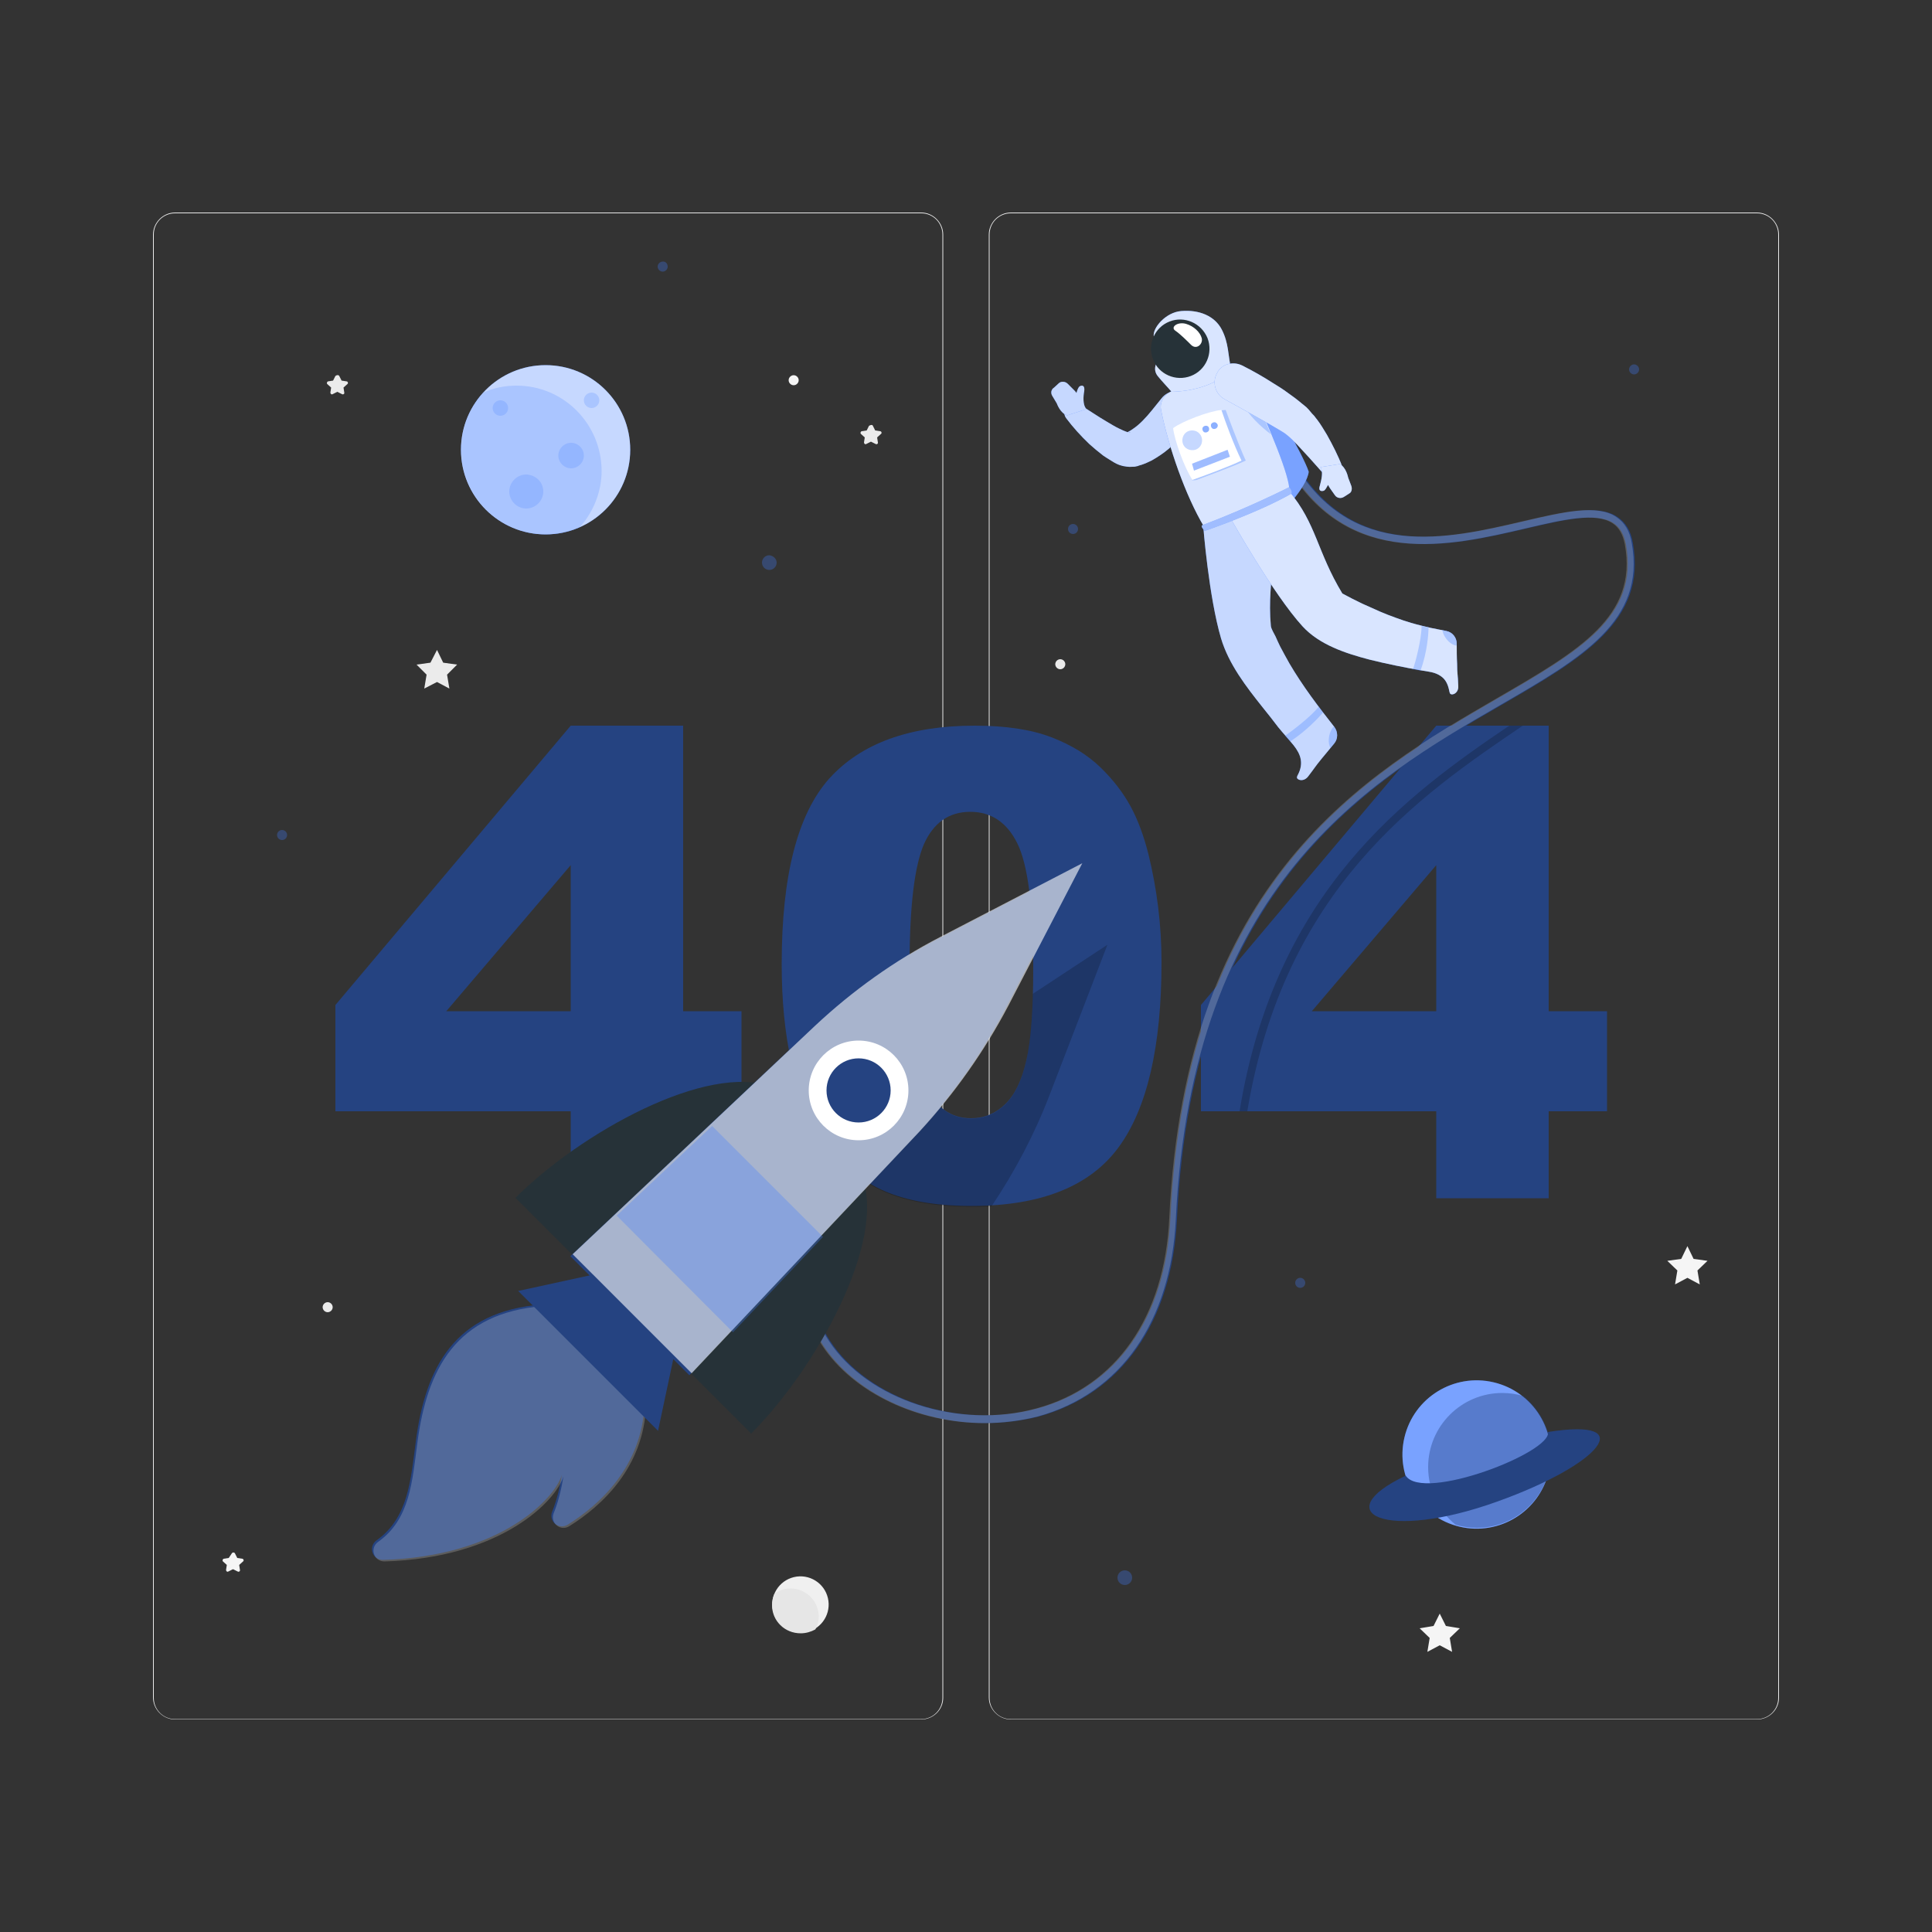 <?xml version="1.0" encoding="utf-8"?>
<!-- Generator: Adobe Illustrator 23.0.0, SVG Export Plug-In . SVG Version: 6.00 Build 0)  -->
<svg version="1.1" xmlns="http://www.w3.org/2000/svg" xmlns:xlink="http://www.w3.org/1999/xlink" x="0px" y="0px"
	 viewBox="0 0 500 500" style="enable-background:new 0 0 500 500;" xml:space="preserve">
<rect x="0" y="0" width="500" height="500" fill="#333333" stroke="none"/>
<style type="text/css">
	.st0{fill:#EBEBEB;}
	.st1{fill:#F5F5F5;}
	.st2{fill:#F0F0F0;}
	.st3{fill:#E6E6E6;}
	.st4{display:none;}
	.st5{display:inline;}
	.st6{fill:#407BFF;}
	.st7{opacity:0.9;fill:#FFFFFF;}
	.st8{fill:#254381;}
	.st9{opacity:0.3;}
	.st10{opacity:0.7;fill:#FFFFFF;}
	.st11{opacity:0.2;fill:#407BFF;}
	.st12{opacity:0.3;fill:#FFFFFF;}
	.st13{opacity:0.4;fill:#254381;}
	.st14{opacity:0.2;}
	.st15{opacity:0.2;fill:#FFFFFF;}
	.st16{opacity:0.3;fill:#407BFF;}
	.st17{opacity:0.8;fill:#FFFFFF;}
	.st18{fill:#263238;}
	.st19{fill:#FFFFFF;}
	.st20{opacity:0.5;fill:#FFFFFF;}
	.st21{opacity:0.6;fill:#407BFF;}
	.st22{opacity:0.5;fill:#407BFF;}
	.st23{opacity:0.6;fill:#FFFFFF;}
</style>
<g id="Background_Complete">
	<g>
		<path class="st0" d="M238.4,445H45.3c-3.1,0-5.7-2.6-5.7-5.7V60.7c0-3.1,2.6-5.7,5.7-5.7h193.1c3.1,0,5.7,2.6,5.7,5.7v378.7
			C244.1,442.5,241.5,445,238.4,445z M45.3,55.2c-3,0-5.5,2.4-5.5,5.5v378.7c0,3,2.4,5.5,5.5,5.5h193.1c3,0,5.5-2.4,5.5-5.5V60.7
			c0-3-2.4-5.5-5.5-5.5H45.3z"/>
		<path class="st0" d="M454.7,445H261.6c-3.1,0-5.7-2.6-5.7-5.7V60.7c0-3.1,2.6-5.7,5.7-5.7h193.1c3.1,0,5.7,2.6,5.7,5.7v378.7
			C460.4,442.5,457.8,445,454.7,445z M261.6,55.2c-3,0-5.5,2.4-5.5,5.5v378.7c0,3,2.4,5.5,5.5,5.5h193.1c3,0,5.5-2.4,5.5-5.5V60.7
			c0-3-2.4-5.5-5.5-5.5H261.6z"/>
	</g>
	<g>
		<g>
			<polygon class="st0" points="113.1,168.2 114.7,171.5 118.3,172 115.7,174.6 116.3,178.2 113.1,176.5 109.8,178.2 110.4,174.6 
				107.8,172 111.4,171.5 			"/>
			<polygon class="st1" points="436.7,322.5 438.3,325.8 441.9,326.3 439.3,328.8 439.9,332.4 436.7,330.7 433.5,332.4 434.1,328.8 
				431.5,326.3 435.1,325.8 			"/>
			<polygon class="st1" points="372.6,417.6 374.2,420.8 377.8,421.4 375.2,423.9 375.8,427.5 372.6,425.8 369.4,427.5 370,423.9 
				367.4,421.4 371,420.8 			"/>
			<path class="st0" d="M225.9,110.2l0.6,1.2l1.3,0.2c0.3,0,0.5,0.5,0.2,0.7l-1,0.9l0.2,1.3c0.1,0.3-0.3,0.6-0.6,0.4l-1.2-0.6
				l-1.2,0.6c-0.3,0.2-0.6-0.1-0.6-0.4l0.2-1.3l-1-0.9c-0.2-0.2-0.1-0.6,0.2-0.7l1.3-0.2l0.6-1.2
				C225.4,109.9,225.8,109.9,225.9,110.2z"/>
			<path class="st1" d="M60.8,402l0.6,1.2l1.3,0.2c0.3,0,0.5,0.5,0.2,0.7l-1,0.9l0.2,1.3c0.1,0.3-0.3,0.6-0.6,0.4l-1.2-0.6l-1.2,0.6
				c-0.3,0.2-0.6-0.1-0.6-0.4l0.2-1.3l-1-0.9c-0.2-0.2-0.1-0.6,0.2-0.7l1.3-0.2L60,402C60.2,401.7,60.6,401.7,60.8,402z"/>
			<path class="st0" d="M87.8,97.3l0.6,1.2l1.3,0.2c0.3,0,0.5,0.5,0.2,0.7l-1,0.9l0.2,1.3c0.1,0.3-0.3,0.6-0.6,0.4l-1.2-0.6
				l-1.2,0.6c-0.3,0.2-0.6-0.1-0.6-0.4l0.2-1.3l-1-0.9c-0.2-0.2-0.1-0.6,0.2-0.7l1.3-0.2l0.6-1.2C87.2,97,87.6,97,87.8,97.3z"/>
			<path class="st0" d="M86.1,338.3c0,0.7-0.6,1.3-1.3,1.3c-0.7,0-1.3-0.6-1.3-1.3c0-0.7,0.6-1.3,1.3-1.3
				C85.5,337,86.1,337.6,86.1,338.3z"/>
			<path class="st0" d="M275.7,171.9c0,0.7-0.6,1.3-1.3,1.3c-0.7,0-1.3-0.6-1.3-1.3c0-0.7,0.6-1.3,1.3-1.3
				C275.1,170.6,275.7,171.2,275.7,171.9z"/>
			<path class="st1" d="M206.7,98.4c0,0.7-0.6,1.3-1.3,1.3c-0.7,0-1.3-0.6-1.3-1.3c0-0.7,0.6-1.3,1.3-1.3
				C206.1,97.1,206.7,97.7,206.7,98.4z"/>
		</g>
		<g>
			
				<ellipse transform="matrix(0.973 -0.23 0.23 0.973 -89.892 58.703)" class="st2" cx="207.1" cy="415.4" rx="7.3" ry="7.3"/>
		</g>
		<path class="st3" d="M204.6,411.1c-1.6,0-3,0.5-4.2,1.4c-0.4,0.9-0.6,1.9-0.6,2.9c0,4.1,3.3,7.3,7.4,7.3c1.4,0,2.7-0.4,3.8-1
			c0,0,0,0,0,0c0.6-1,0.9-2.2,0.9-3.4C211.8,414.3,208.6,411.1,204.6,411.1z"/>
	</g>
</g>
<g id="Background_Simple" class="st4">
	<g class="st5">
		<path class="st6" d="M104.7,145.9c-15.3,40.8-2.1,95.9,21.6,139c61,111.9,209.4,48.6,206.9-2.2c3.5-48.5-40.1-62.9-54.9-90.1
			C195.4,39.2,117,111.5,104.7,145.9z"/>
		<path class="st7" d="M104.7,145.9c-15.3,40.8-2.1,95.9,21.6,139c61,111.9,209.4,48.6,206.9-2.2c3.5-48.5-40.1-62.9-54.9-90.1
			C195.4,39.2,117,111.5,104.7,145.9z"/>
	</g>
</g>
<g id="_x34_04">
	<g>
		<path class="st8" d="M147.7,287.6H86.8v-27.5l60.9-72.3h29.1v73.9h15.1v25.9h-15.1v22.5h-29.1V287.6z M147.7,261.7v-37.8
			l-32.2,37.8H147.7z"/>
		<path class="st8" d="M202.3,249.5c0-22.9,4.1-38.8,12.3-48c8.2-9.1,20.8-13.7,37.6-13.7c8.1,0,14.7,1,19.9,3
			c5.2,2,9.4,4.6,12.7,7.8c3.3,3.2,5.9,6.6,7.8,10.1c1.9,3.5,3.4,7.6,4.6,12.3c2.2,9,3.4,18.3,3.4,28c0,21.8-3.7,37.8-11.1,47.9
			c-7.4,10.1-20.1,15.2-38.1,15.2c-10.1,0-18.3-1.6-24.5-4.8c-6.2-3.2-11.3-8-15.3-14.2c-2.9-4.4-5.2-10.5-6.8-18.2
			C203.1,267.3,202.3,258.8,202.3,249.5z M235.4,249.6c0,15.3,1.4,25.8,4.1,31.4c2.7,5.6,6.6,8.4,11.8,8.4c3.4,0,6.3-1.2,8.8-3.6
			c2.5-2.4,4.3-6.1,5.5-11.3c1.2-5.1,1.8-13.1,1.8-24c0-16-1.4-26.7-4.1-32.2c-2.7-5.5-6.8-8.2-12.2-8.2c-5.5,0-9.5,2.8-12,8.4
			C236.7,224.1,235.4,234.4,235.4,249.6z"/>
		<path class="st8" d="M371.7,287.6h-60.9v-27.5l60.9-72.3h29.1v73.9h15.1v25.9h-15.1v22.5h-29.1V287.6z M371.7,261.7v-37.8
			l-32.2,37.8H371.7z"/>
	</g>
</g>
<g id="Planets">
	<g>
		<g class="st9">
			<path class="st6" d="M201,145.6c0,1-0.8,1.9-1.9,1.9c-1,0-1.9-0.8-1.9-1.9c0-1,0.8-1.9,1.9-1.9C200.1,143.8,201,144.6,201,145.6z
				"/>
			<circle class="st6" cx="73" cy="216.1" r="1.3"/>
			<circle class="st6" cx="291.1" cy="408.3" r="1.9"/>
			<circle class="st6" cx="336.5" cy="332" r="1.3"/>
			<path class="st6" d="M424.2,95.6c0,0.7-0.6,1.3-1.3,1.3c-0.7,0-1.3-0.6-1.3-1.3c0-0.7,0.6-1.3,1.3-1.3
				C423.6,94.3,424.2,94.9,424.2,95.6z"/>
			<path class="st6" d="M172.8,69c0,0.7-0.6,1.3-1.3,1.3c-0.7,0-1.3-0.6-1.3-1.3s0.6-1.3,1.3-1.3C172.2,67.6,172.8,68.2,172.8,69z"
				/>
			<circle class="st6" cx="277.7" cy="136.9" r="1.3"/>
		</g>
		<g>
			<g>
				<circle class="st6" cx="141.2" cy="116.4" r="21.9"/>
				<circle class="st10" cx="141.2" cy="116.4" r="21.9"/>
			</g>
			<path class="st11" d="M133.7,99.8c-3.1,0-6,0.6-8.6,1.8c-3.6,3.9-5.7,9.1-5.7,14.8c0,12.1,9.8,21.9,21.9,21.9
				c3.1,0,6-0.6,8.7-1.8c0,0,0,0,0,0c3.5-3.9,5.7-9.1,5.7-14.7C155.6,109.6,145.8,99.8,133.7,99.8z"/>
			<path class="st11" d="M131.5,105.6c0,1.1-0.9,2-2,2c-1.1,0-2-0.9-2-2c0-1.1,0.9-2,2-2C130.6,103.6,131.5,104.5,131.5,105.6z"/>
			<path class="st11" d="M155.1,103.6c0,1.1-0.9,2-2,2c-1.1,0-2-0.9-2-2c0-1.1,0.9-2,2-2C154.2,101.6,155.1,102.5,155.1,103.6z"/>
			<path class="st11" d="M151.1,117.9c0,1.8-1.5,3.3-3.3,3.3c-1.8,0-3.3-1.5-3.3-3.3c0-1.8,1.5-3.3,3.3-3.3
				C149.6,114.6,151.1,116.1,151.1,117.9z"/>
			<path class="st11" d="M140.6,127.2c0,2.4-2,4.4-4.4,4.4c-2.4,0-4.4-2-4.4-4.4c0-2.4,2-4.4,4.4-4.4
				C138.7,122.9,140.6,124.8,140.6,127.2z"/>
		</g>
		<g>
			<g>
				
					<ellipse transform="matrix(0.23 -0.973 0.973 0.23 -71.798 661.778)" class="st6" cx="382.2" cy="376.2" rx="19.2" ry="19.2"/>
				
					<ellipse transform="matrix(0.23 -0.973 0.973 0.23 -71.798 661.778)" class="st12" cx="382.2" cy="376.2" rx="19.2" ry="19.2"/>
			</g>
			<path class="st13" d="M394.3,361.3c-1.7-0.5-3.6-0.8-5.5-0.8c-10.6,0-19.2,8.6-19.2,19.2c0,6,2.8,11.4,7.1,14.9
				c1.7,0.5,3.6,0.8,5.5,0.8c10.6,0,19.2-8.6,19.2-19.2C401.4,370.2,398.7,364.9,394.3,361.3z"/>
			<path class="st8" d="M363.8,381.9c-20.5,9.7-5.2,17.1,23.7,6.7c26.8-9.6,37-21.8,13.1-18C401.8,375.8,368.3,388.8,363.8,381.9z"
				/>
		</g>
	</g>
</g>
<g id="Astronaut">
	<g>
		<path class="st14" d="M394.1,187.8c-26.9,18.2-61.7,42.1-71.3,99.8h-2c9.3-57,42.9-81.6,69.8-99.8H394.1z"/>
		<g>
			<path class="st8" d="M255,368.3c-17,0-33.8-7.7-42-20.2c-5.1-7.7-10.9-24,6.6-45.6l1.6,1.3c-12.4,15.3-14.6,30.7-6.4,43.2
				c10,15.3,33.6,23,53.7,17.5c20.6-5.6,33.2-23.6,34.4-49.2c4.1-87.8,50.8-114.9,84.8-134.6c21.2-12.3,36.5-21.1,33.1-39.8
				c-0.5-2.6-1.5-4.4-3.2-5.5c-4.4-2.9-12.9-0.9-22.7,1.4c-19.3,4.5-45.7,10.7-61.5-16.1l1.7-1c15,25.5,39.6,19.8,59.3,15.2
				c10.3-2.4,19.2-4.5,24.2-1.1c2.1,1.4,3.5,3.6,4,6.8c3.6,20.1-13,29.7-34.1,41.9c-33.7,19.5-79.8,46.3-83.9,133
				c-1.3,26.6-14.3,45.2-35.8,51.1C264.4,367.7,259.7,368.3,255,368.3z"/>
			<path class="st15" d="M254.7,368.3c-17,0-33.8-7.7-42-20.2c-5.1-7.7-10.9-24,6.6-45.6l1.6,1.3c-12.4,15.3-14.6,30.7-6.4,43.2
				c10,15.3,33.6,23,53.7,17.5c20.6-5.6,33.2-23.6,34.4-49.2c4.1-87.8,50.8-114.9,84.8-134.6c21.2-12.3,36.5-21.1,33.1-39.8
				c-0.5-2.6-1.5-4.4-3.2-5.5c-4.4-2.9-12.9-0.9-22.7,1.4c-19.3,4.5-45.7,10.7-61.5-16.1l1.7-1c15,25.5,39.6,19.8,59.3,15.2
				c10.3-2.4,19.2-4.5,24.2-1.1c2.1,1.4,3.5,3.6,4,6.8c3.6,20.1-13,29.7-34.1,41.9c-33.7,19.5-79.8,46.3-83.9,133
				c-1.3,26.6-14.3,45.2-35.8,51.1C264.1,367.7,259.4,368.3,254.7,368.3z"/>
		</g>
		<g>
			<g>
				<path class="st6" d="M312.8,96.9c6.9-0.1,13.6,2.1,13.6,2.1s11,18.8,12.3,23.1c-0.5,4.2-7.6,11.2-7.6,11.2L312.8,96.9z"/>
				<path class="st12" d="M312.8,96.9c6.9-0.1,13.6,2.1,13.6,2.1s11,18.8,12.3,23.1c-0.5,4.2-7.6,11.2-7.6,11.2L312.8,96.9z"/>
			</g>
			<g>
				<g>
					<path class="st6" d="M345.3,188.1c-4.1-5.2-8.2-10.6-11.6-16.4c-0.8-1.4-1.6-2.9-2.4-4.4c-0.4-0.8-0.8-1.7-1.2-2.6
						c-0.4-0.8-1.1-1.9-1.2-2.7c-1.2-12.7,3.1-22-1-32.2l-16.5,6.4c0,0,1.4,18.1,4.6,29c2,6.7,6.5,12.5,10.8,17.9
						c1.4,1.7,2.7,3.4,4,5.1c1.3,1.6,2.7,3.1,4,4.7c1.9,2.4,2.6,4.7,1.1,7.6c-0.1,0.2-0.2,0.3-0.2,0.5c-0.4,0.7,1.5,1.6,2.8,0
						c2-2.6,1.7-2.4,3.5-4.6c1.1-1.3,2.3-2.8,3.3-4C346.3,191.2,346.3,189.4,345.3,188.1z"/>
					<path class="st10" d="M345.3,188.1c-4.1-5.2-8.2-10.6-11.6-16.4c-0.8-1.4-1.6-2.9-2.4-4.4c-0.4-0.8-0.8-1.7-1.2-2.6
						c-0.4-0.8-1.1-1.9-1.2-2.7c-1.2-12.7,3.1-22-1-32.2l-16.5,6.4c0,0,1.4,18.1,4.6,29c2,6.7,6.5,12.5,10.8,17.9
						c1.4,1.7,2.7,3.4,4,5.1c1.3,1.6,2.7,3.1,4,4.7c1.9,2.4,2.6,4.7,1.1,7.6c-0.1,0.2-0.2,0.3-0.2,0.5c-0.4,0.7,1.5,1.6,2.8,0
						c2-2.6,1.7-2.4,3.5-4.6c1.1-1.3,2.3-2.8,3.3-4C346.3,191.2,346.3,189.4,345.3,188.1z"/>
				</g>
				<path class="st16" d="M341.3,182.9c-2.2,2.7-6.7,6.1-8.7,7.5c0.4,0.5,0.9,1,1.3,1.5c4.1-2.7,7.3-6.1,8.5-7.5
					C342.1,183.9,341.7,183.4,341.3,182.9z"/>
				<path class="st16" d="M345.3,188.1c0-0.1-0.1-0.1-0.1-0.1c-0.7,0.7-1.2,1.9-1.3,3.2c-0.1,0.9,0.1,1.7,0.4,2.4
					c0.3-0.4,0.6-0.8,0.9-1.1C346.3,191.2,346.3,189.4,345.3,188.1z"/>
			</g>
			<g>
				<g>
					<path class="st6" d="M308.8,109c-1.7,2.5-3.8,5-6.4,7.2c-1.3,1.1-2.8,2.1-4.4,3c-0.8,0.4-1.7,0.8-2.6,1.1l-0.7,0.2l-0.2,0.1
						c-0.2,0-0.3,0.1-0.5,0.1c-0.3,0.1-0.6,0.1-0.9,0.1c-1.1,0.1-1.9-0.1-2.5-0.2c-1.3-0.3-2.1-0.8-2.9-1.3
						c-0.8-0.5-1.5-0.9-2.2-1.4c-1.3-1-2.5-2-3.6-3c-2.2-2.1-4.2-4.3-6-6.7c-0.8-1.1-0.6-2.7,0.5-3.5c0.9-0.6,2-0.7,2.8-0.1l0.1,0
						c2.4,1.5,4.7,3.1,7.1,4.5c1.2,0.7,2.3,1.4,3.4,1.9c0.6,0.3,1.1,0.5,1.6,0.7c0.5,0.2,1,0.3,1.1,0.3c0.1,0,0-0.1-0.4-0.1
						c-0.1,0-0.2,0-0.3,0c-0.1,0-0.1,0-0.2,0.1c-0.1,0,0,0,0,0l0.3-0.2c0.4-0.2,0.9-0.5,1.3-0.8c0.9-0.6,1.7-1.3,2.5-2.1
						c1.6-1.6,3.2-3.7,4.9-5.8l0,0c1.7-2.2,4.9-2.5,7-0.8C309.9,103.8,310.3,106.8,308.8,109z"/>
					<path class="st10" d="M308.8,109c-1.7,2.5-3.8,5-6.4,7.2c-1.3,1.1-2.8,2.1-4.4,3c-0.8,0.4-1.7,0.8-2.6,1.1l-0.7,0.2l-0.2,0.1
						c-0.2,0-0.3,0.1-0.5,0.1c-0.3,0.1-0.6,0.1-0.9,0.1c-1.1,0.1-1.9-0.1-2.5-0.2c-1.3-0.3-2.1-0.8-2.9-1.3
						c-0.8-0.5-1.5-0.9-2.2-1.4c-1.3-1-2.5-2-3.6-3c-2.2-2.1-4.2-4.3-6-6.7c-0.8-1.1-0.6-2.7,0.5-3.5c0.9-0.6,2-0.7,2.8-0.1l0.1,0
						c2.4,1.5,4.7,3.1,7.1,4.5c1.2,0.7,2.3,1.4,3.4,1.9c0.6,0.3,1.1,0.5,1.6,0.7c0.5,0.2,1,0.3,1.1,0.3c0.1,0,0-0.1-0.4-0.1
						c-0.1,0-0.2,0-0.3,0c-0.1,0-0.1,0-0.2,0.1c-0.1,0,0,0,0,0l0.3-0.2c0.4-0.2,0.9-0.5,1.3-0.8c0.9-0.6,1.7-1.3,2.5-2.1
						c1.6-1.6,3.2-3.7,4.9-5.8l0,0c1.7-2.2,4.9-2.5,7-0.8C309.9,103.8,310.3,106.8,308.8,109z"/>
				</g>
				<g>
					<path class="st6" d="M272.3,102.4l1.2,2c0,0,0.9,2.6,2.7,3.1l4.9-1.6l-0.2-0.4c0,0,0,0,0,0c-0.6-0.9-0.6-2.8-0.3-4.3
						c0.2-1.5-0.6-1.6-1.2-1.2c-0.3,0.2-0.6,0.9-0.8,1.7c-0.2-0.3-0.5-0.6-0.8-0.9l-1.5-1.5c-0.6-0.6-1.7-0.7-2.3-0.1l-1.2,1.1
						C272,100.8,271.9,101.7,272.3,102.4z"/>
					<path class="st10" d="M272.3,102.4l1.2,2c0,0,0.9,2.6,2.7,3.1l4.9-1.6l-0.2-0.4c0,0,0,0,0,0c-0.6-0.9-0.6-2.8-0.3-4.3
						c0.2-1.5-0.6-1.6-1.2-1.2c-0.3,0.2-0.6,0.9-0.8,1.7c-0.2-0.3-0.5-0.6-0.8-0.9l-1.5-1.5c-0.6-0.6-1.7-0.7-2.3-0.1l-1.2,1.1
						C272,100.8,271.9,101.7,272.3,102.4z"/>
				</g>
			</g>
			<g>
				<path class="st6" d="M317.7,95.2c-4.6,1.1-11,3.8-15.3,6.5c-1.5,1-2.3,2.8-1.9,4.5c1.9,9.4,6.3,22.1,11.1,30.1l22.1-9.1
					c0.2-3.9-5.2-16.5-10.7-28.7C321.9,96.3,320,94.7,317.7,95.2z"/>
				<path class="st17" d="M317.7,95.2c-4.6,1.1-11,3.8-15.3,6.5c-1.5,1-2.3,2.8-1.9,4.5c1.9,9.4,6.3,22.1,11.1,30.1l22.1-9.1
					c0.2-3.9-5.2-16.5-10.7-28.7C321.9,96.3,320,94.7,317.7,95.2z"/>
			</g>
			<path class="st16" d="M326.3,106.2l-4.4-1.5c1,2.6,4.5,5.8,7,7.7C328.1,110.5,327.2,108.4,326.3,106.2z"/>
			<g>
				<path class="st6" d="M316.2,85.3c-1.8-3.5-5.8-5.2-10.5-4.8c-4,0.3-7.5,4.4-7.1,6.6c0.4,2.2,3.8,3.1,4.4,3.9l-2.8,2
					c-1.4,1-1.7,2.9-0.6,4.3c1.2,1.5,2.7,3,3.6,4.1c7.7-0.2,13.3-3.1,15.4-5.9C317.8,91.9,318,88.8,316.2,85.3z"/>
				<path class="st17" d="M316.2,85.3c-1.8-3.5-5.8-5.2-10.5-4.8c-4,0.3-7.5,4.4-7.1,6.6c0.4,2.2,3.8,3.1,4.4,3.9l-2.8,2
					c-1.4,1-1.7,2.9-0.6,4.3c1.2,1.5,2.7,3,3.6,4.1c7.7-0.2,13.3-3.1,15.4-5.9C317.8,91.9,318,88.8,316.2,85.3z"/>
			</g>
			<path class="st18" d="M312.5,87.5c1.5,3.9-0.4,8.3-4.3,9.8c-3.9,1.5-8.3-0.4-9.8-4.3c-1.5-3.9,0.4-8.3,4.3-9.8
				C306.5,81.7,310.9,83.6,312.5,87.5z"/>
			<g>
				<g>
					<path class="st6" d="M377.4,177.6c-0.1-3.3-0.3-3-0.3-5.8c-0.1-1.7-0.1-3.6-0.1-5.2c0-1.6-1.1-3-2.7-3.3
						c-1.3-0.3-2.7-0.5-4-0.8c-1.7-0.4-3.4-0.8-5.1-1.3c-1.3-0.4-2.6-0.8-3.9-1.3c-1.4-0.5-2.7-1-4.1-1.6c-1.6-0.7-3.1-1.4-4.7-2.1
						c-1.7-0.8-3.4-1.7-5.1-2.6c-6.6-10.9-6.7-18.1-13.8-26.5l-15.2,6.9c0,0,11.1,19.8,18.7,28.1c4.4,4.8,11.2,7,17.3,8.6
						c4.4,1.1,8.9,2,13.4,2.8c1.7,0.3,3.6,0.4,5.1,1.5c1.2,0.8,1.8,2.1,2.1,3.5c0.1,0.3,0.1,0.6,0.2,0.8
						C375.4,180.2,377.5,179.6,377.4,177.6z"/>
					<path class="st17" d="M377.4,177.6c-0.1-3.3-0.3-3-0.3-5.8c-0.1-1.7-0.1-3.6-0.1-5.2c0-1.6-1.1-3-2.7-3.3
						c-1.3-0.3-2.7-0.5-4-0.8c-1.7-0.4-3.4-0.8-5.1-1.3c-1.3-0.4-2.6-0.8-3.9-1.3c-1.4-0.5-2.7-1-4.1-1.6c-1.6-0.7-3.1-1.4-4.7-2.1
						c-1.7-0.8-3.4-1.7-5.1-2.6c-6.6-10.9-6.7-18.1-13.8-26.5l-15.2,6.9c0,0,11.1,19.8,18.7,28.1c4.4,4.8,11.2,7,17.3,8.6
						c4.4,1.1,8.9,2,13.4,2.8c1.7,0.3,3.6,0.4,5.1,1.5c1.2,0.8,1.8,2.1,2.1,3.5c0.1,0.3,0.1,0.6,0.2,0.8
						C375.4,180.2,377.5,179.6,377.4,177.6z"/>
				</g>
				<path class="st16" d="M369.7,162.4c-0.6-0.1-1.2-0.3-1.8-0.4c0,3.5-1.6,9.4-2.2,11.2c0.6,0.1,1.3,0.2,1.9,0.4
					C369.4,168.8,369.7,163.8,369.7,162.4z"/>
				<path class="st16" d="M377,166.6c0-1.6-1.1-3-2.7-3.3c-0.3-0.1-0.6-0.1-1-0.2c0.1,0.9,0.7,2,1.6,2.9c0.6,0.6,1.4,1,2,1.1
					C377,167,377,166.8,377,166.6z"/>
			</g>
			<path class="st19" d="M311,87.5c0.4,1.5-1.3,3.1-2.7,1.8c-1.1-1.1-2.8-2.8-4.1-3.7c-1.4-0.9,0.5-2.4,2.7-1.8
				C309,84.4,310.6,86,311,87.5z"/>
			<g>
				<path class="st6" d="M311.2,135.9c-0.7,0.3,0.6,1.5,0.6,1.5s14-4.8,22.5-9.7c0.1-1-0.7-1.6-0.7-1.6S323.2,131.4,311.2,135.9z"/>
				<path class="st20" d="M311.2,135.9c-0.7,0.3,0.6,1.5,0.6,1.5s14-4.8,22.5-9.7c0.1-1-0.7-1.6-0.7-1.6S323.2,131.4,311.2,135.9z"
					/>
			</g>
			<g>
				<g>
					<path class="st6" d="M321.5,94.6c2.8,1.4,5.4,2.9,7.9,4.5c1.3,0.8,2.6,1.6,3.8,2.5c1.3,0.9,2.5,1.8,3.8,2.9l0.5,0.4l0.6,0.5
						c0.4,0.4,0.7,0.7,1,1.1c0.3,0.4,0.6,0.7,0.9,1c0.3,0.3,0.5,0.7,0.8,1c1,1.3,1.8,2.7,2.6,4c1.5,2.7,2.9,5.4,4,8.3
						c0.5,1.3-0.2,2.8-1.5,3.2c-1,0.4-2,0.1-2.7-0.6l0-0.1c-2-2.1-3.9-4.4-5.9-6.5c-1.9-2.1-3.9-4.2-5.5-5.1
						c-2.3-1.4-4.8-2.8-7.3-4.2l-7.6-4.2l0,0c-2.4-1.3-3.3-4.4-1.9-6.8C316.1,94.2,319.1,93.4,321.5,94.6z"/>
					<path class="st17" d="M321.5,94.6c2.8,1.4,5.4,2.9,7.9,4.5c1.3,0.8,2.6,1.6,3.8,2.5c1.3,0.9,2.5,1.8,3.8,2.9l0.5,0.4l0.6,0.5
						c0.4,0.4,0.7,0.7,1,1.1c0.3,0.4,0.6,0.7,0.9,1c0.3,0.3,0.5,0.7,0.8,1c1,1.3,1.8,2.7,2.6,4c1.5,2.7,2.9,5.4,4,8.3
						c0.5,1.3-0.2,2.8-1.5,3.2c-1,0.4-2,0.1-2.7-0.6l0-0.1c-2-2.1-3.9-4.4-5.9-6.5c-1.9-2.1-3.9-4.2-5.5-5.1
						c-2.3-1.4-4.8-2.8-7.3-4.2l-7.6-4.2l0,0c-2.4-1.3-3.3-4.4-1.9-6.8C316.1,94.2,319.1,93.4,321.5,94.6z"/>
				</g>
				<g>
					<path class="st6" d="M349.7,125.7l-0.8-2.1c0,0-0.5-2.7-2.2-3.5l-5,0.8l0.2,0.4c0,0,0,0,0,0c0.5,1,0.1,2.8-0.3,4.3
						c-0.5,1.5,0.3,1.6,1,1.4c0.4-0.2,0.7-0.8,1.1-1.5c0.2,0.4,0.4,0.7,0.6,1l1.2,1.7c0.5,0.7,1.5,0.9,2.3,0.4l1.4-0.9
						C349.8,127.4,350,126.5,349.7,125.7z"/>
					<path class="st17" d="M349.7,125.7l-0.8-2.1c0,0-0.5-2.7-2.2-3.5l-5,0.8l0.2,0.4c0,0,0,0,0,0c0.5,1,0.1,2.8-0.3,4.3
						c-0.5,1.5,0.3,1.6,1,1.4c0.4-0.2,0.7-0.8,1.1-1.5c0.2,0.4,0.4,0.7,0.6,1l1.2,1.7c0.5,0.7,1.5,0.9,2.3,0.4l1.4-0.9
						C349.8,127.4,350,126.5,349.7,125.7z"/>
				</g>
			</g>
			<g>
				<g>
					<path class="st16" d="M317.2,106.1l-1.2,0.1l-7.5,18.1c0.4,0,0.8,0,1.2-0.1c0,0,9.8-3.6,12.7-5
						C320.5,115.1,317.2,106.1,317.2,106.1z"/>
					<path class="st19" d="M303.6,110.8c0.4,3.3,2.9,10.2,5,13.4c3.7-1.3,9.8-3.6,12.7-5c-2-4.1-4.1-9.8-5.2-13.1
						C312.9,106.4,306,109,303.6,110.8z"/>
				</g>
				<path class="st16" d="M311,114.7c-0.4,1.4-1.8,2.1-3.2,1.7s-2.1-1.8-1.7-3.2c0.4-1.4,1.8-2.1,3.2-1.7
					C310.6,111.9,311.4,113.3,311,114.7z"/>
				<path class="st21" d="M312.9,111.3c-0.1,0.4-0.6,0.7-1.1,0.6c-0.4-0.1-0.7-0.6-0.6-1.1c0.1-0.4,0.6-0.7,1.1-0.6
					C312.8,110.3,313,110.8,312.9,111.3z"/>
				<path class="st21" d="M315.1,110.4c-0.1,0.4-0.6,0.7-1.1,0.6c-0.4-0.1-0.7-0.6-0.6-1.1c0.1-0.4,0.6-0.7,1.1-0.6
					C315,109.5,315.3,110,315.1,110.4z"/>
				<polygon class="st22" points="318.3,118.2 309,121.8 308.5,120 317.7,116.4 				"/>
			</g>
		</g>
	</g>
</g>
<g id="Rocket">
	<g>
		<path class="st14" d="M267.3,257.2c-0.2,7.5-0.8,13.3-1.7,17.4c-1.2,5.1-3,8.9-5.5,11.3c-2.5,2.4-5.4,3.6-8.8,3.6
			c-5.1,0-9.1-2.8-11.8-8.4c-0.4-0.9-0.8-2-1.2-3.1c-5.7,4.9-11,10.3-15.9,16l-5.3,6.3c2.9,2.9,6.1,5.3,9.8,7.2
			c6.2,3.2,14.4,4.8,24.5,4.8c1.8,0,3.5,0,5.2-0.1c6.1-9.1,11.2-18.8,15.1-29l14.9-38.7L267.3,257.2z"/>
		<g>
			<g>
				<path class="st18" d="M133.4,310c5.6,5.6,17.5,17.5,17.5,17.5l49-46.2C183,274.9,150.2,293.2,133.4,310z"/>
				<path class="st18" d="M194.4,371c-5.6-5.6-17.5-17.5-17.5-17.5l46.2-49C229.5,321.3,211.2,354.2,194.4,371z"/>
				<g>
					<path class="st8" d="M260.4,260.7l19.1-36.8L242.7,243c-11.8,6.1-22.7,13.9-32.4,23l-62.7,59.1l30.8,30.8l59.1-62.7
						C246.5,283.4,254.3,272.5,260.4,260.7z"/>
					<path class="st23" d="M261,260.2l19.1-36.8l-36.8,19.1c-11.8,6.1-22.7,13.9-32.4,23l-62.7,59.1l30.8,30.8l59.1-62.7
						C247.1,282.9,254.8,272,261,260.2z"/>
				</g>
				<circle class="st19" cx="222.2" cy="282.2" r="12.9"/>
				<circle class="st8" cx="222.2" cy="282.2" r="8.3"/>
				<polygon class="st16" points="189.7,344.8 159.6,314.6 184.3,291.4 213,320.1 				"/>
				<g>
					<path class="st8" d="M140.2,337.6c-22.6,1.8-30.1,16.3-32.6,35.5c-1.3,9.8-1.9,19.7-10.1,25.5c-2.3,1.6-1.2,5.1,1.6,5.1
						c30.3-0.9,44.5-15.8,46.3-22c-0.6,3.9-1.5,7-2.5,9.5c-1,2.5,1.7,4.8,4,3.4c8.5-5.3,19.2-15.2,19.9-31.1
						C160.5,354.6,140.2,337.6,140.2,337.6z"/>
					<path class="st15" d="M140.6,338c-22.6,1.8-30.1,16.3-32.6,35.5c-1.3,9.8-1.9,19.7-10.1,25.5c-2.3,1.6-1.2,5.1,1.6,5.1
						c30.3-0.9,44.5-15.8,46.3-22c-0.6,3.9-1.5,7-2.5,9.5c-1,2.5,1.7,4.8,4,3.4c8.5-5.3,19.2-15.2,19.9-31.1
						C160.9,354.9,140.6,338,140.6,338z"/>
				</g>
				<polygon class="st8" points="170.3,370.3 134.1,334.1 153.4,329.9 174.4,351 				"/>
			</g>
		</g>
	</g>
</g>
</svg>
